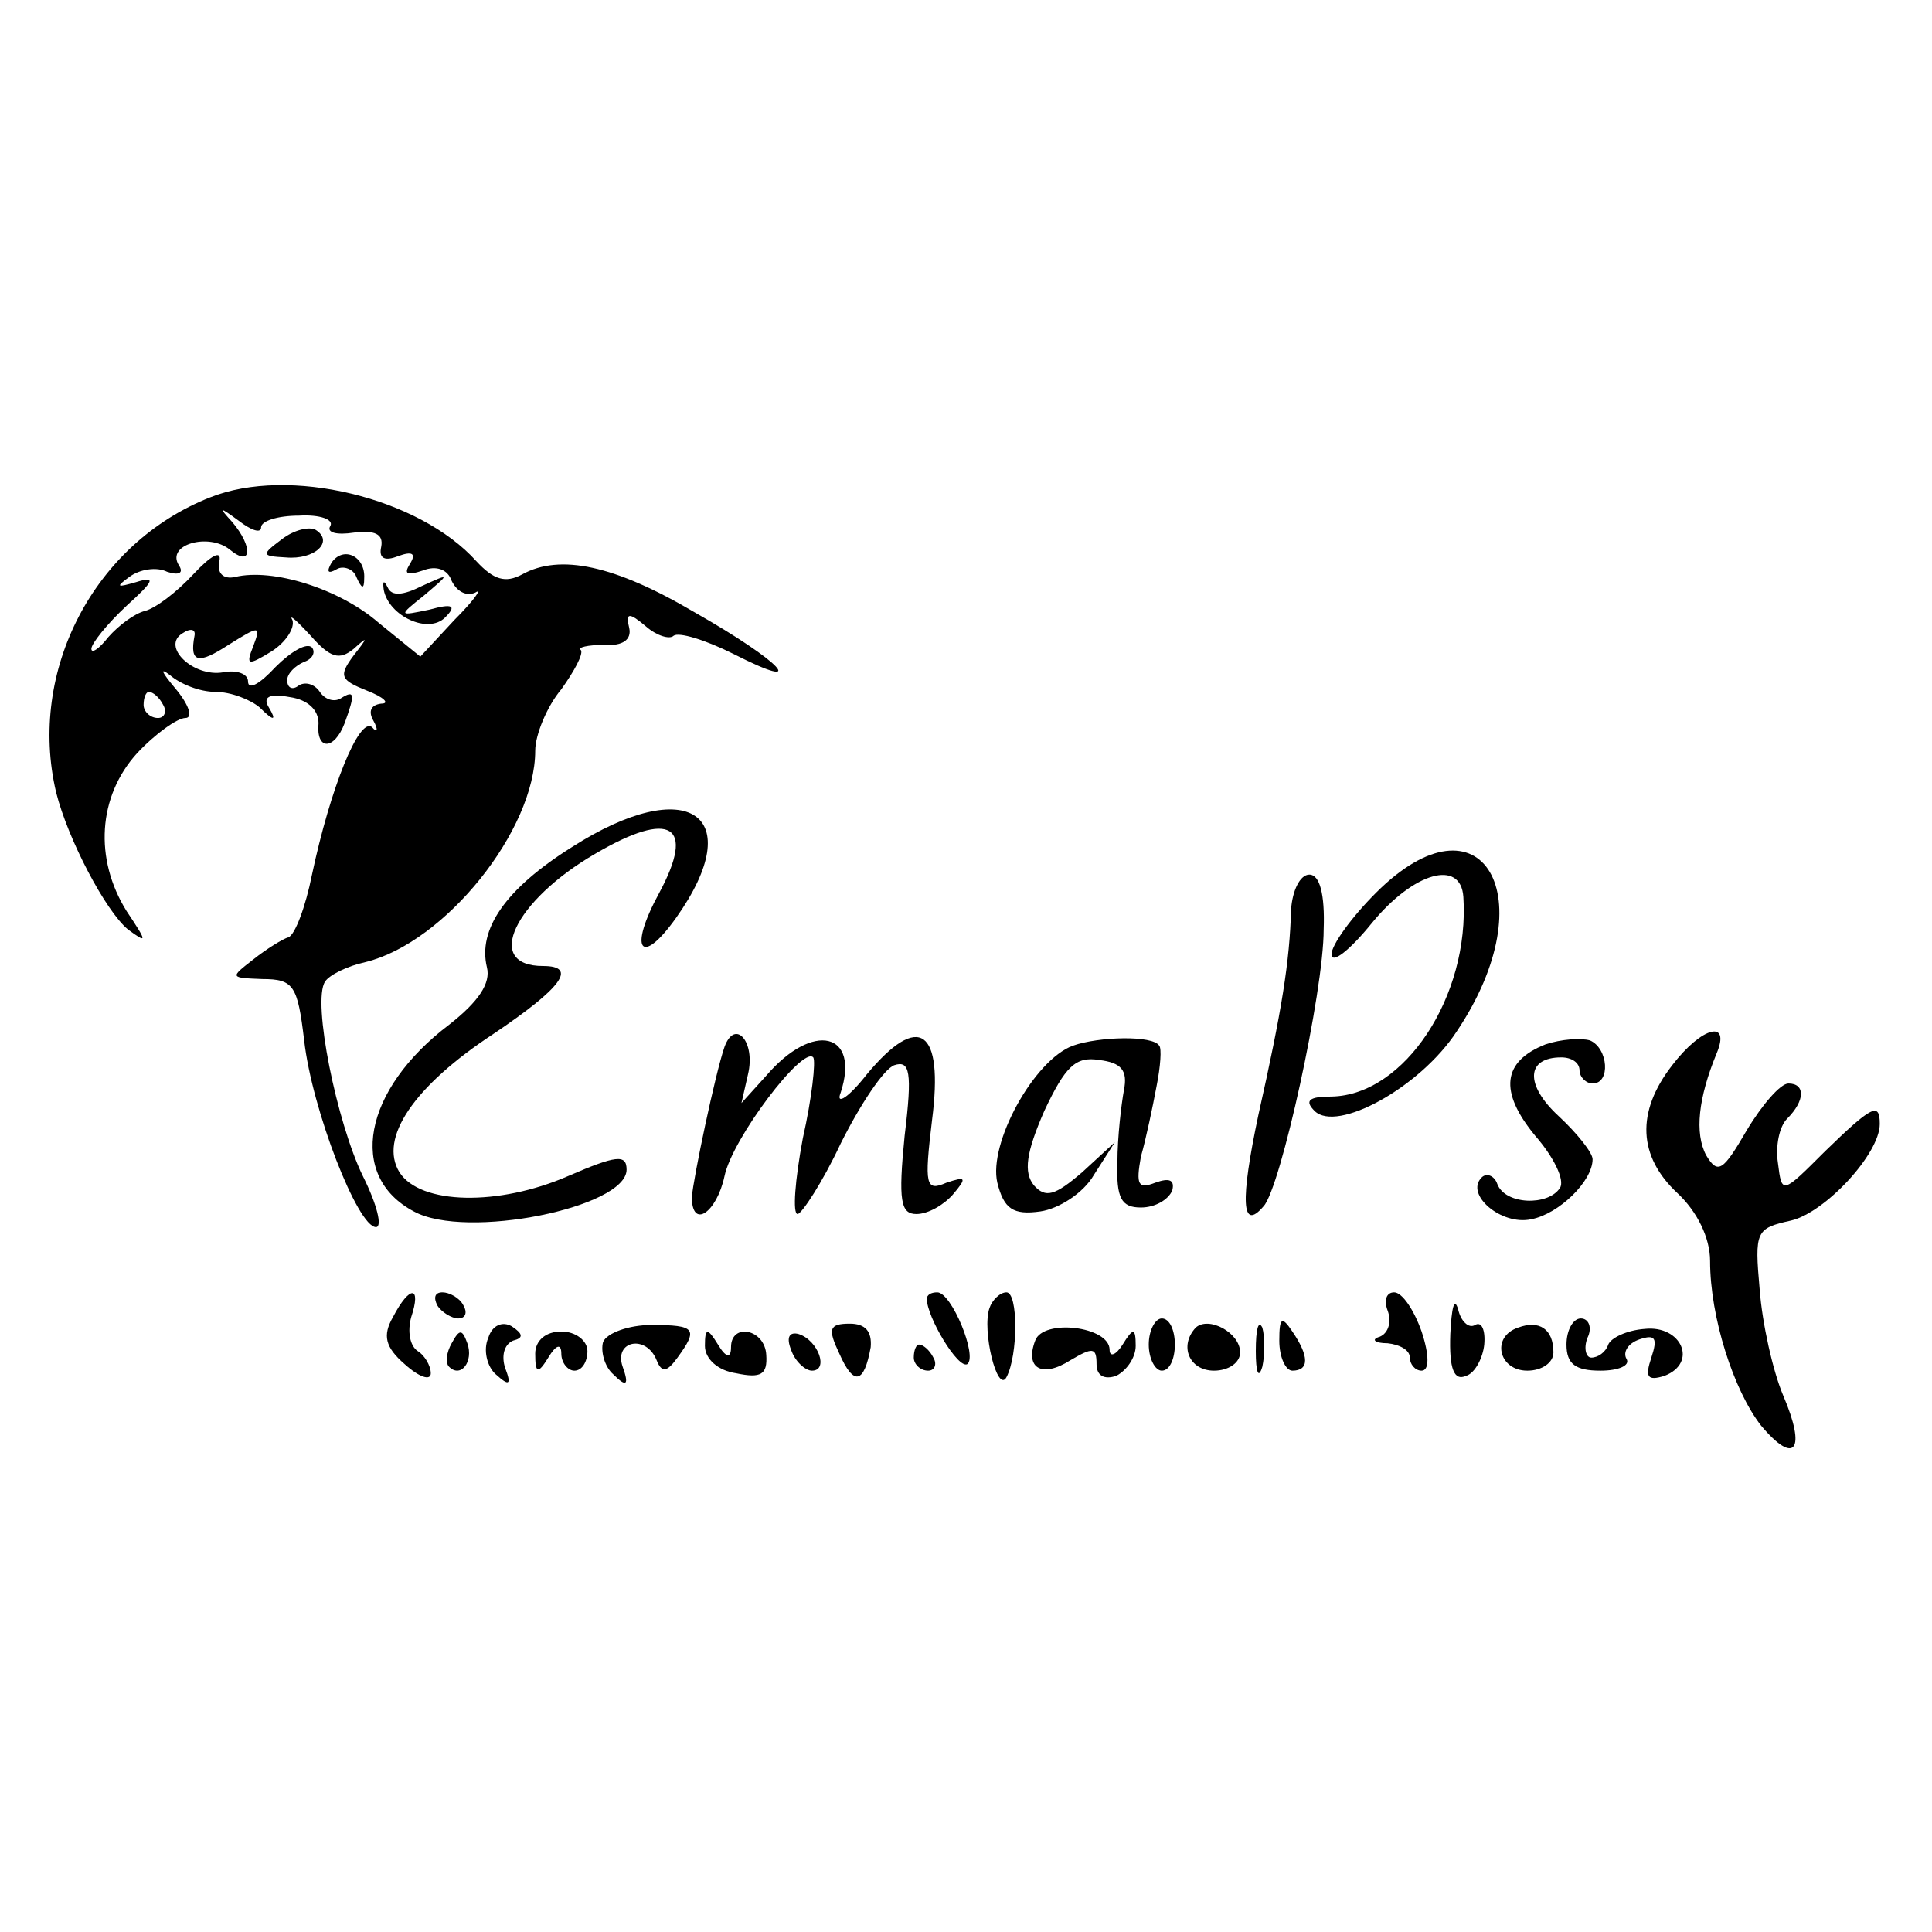 <?xml version="1.0" standalone="no"?>
<!DOCTYPE svg PUBLIC "-//W3C//DTD SVG 20010904//EN"
 "http://www.w3.org/TR/2001/REC-SVG-20010904/DTD/svg10.dtd">
<svg version="1.0" xmlns="http://www.w3.org/2000/svg"
 width="148pt" height="148pt" viewBox="0 0 148 148"
 preserveAspectRatio="xMidYMid meet">
<g transform="translate(0,148) scale(0.1,-0.1)"
fill="#000000" stroke="none">
<path d="M161 1099 c-89 -35 -140 -133 -118 -226 9 -36 38 -91 55 -105 15 -11
15 -10 -1 14 -25 40 -22 88 8 121 14 15 31 27 37 27 6 0 3 10 -8 23 -10 12
-12 16 -4 10 8 -7 23 -13 35 -13 12 0 27 -6 34 -12 11 -11 13 -10 7 0 -5 8 0
11 16 8 14 -2 22 -10 22 -20 -2 -21 12 -21 20 0 8 22 8 26 -3 19 -5 -3 -12 -1
-16 5 -4 6 -11 8 -16 5 -5 -4 -9 -2 -9 4 0 5 6 11 13 14 6 2 9 7 6 11 -4 4
-16 -3 -28 -15 -12 -13 -21 -18 -21 -11 0 6 -9 9 -19 7 -23 -4 -48 20 -31 30
6 4 10 3 9 -2 -4 -21 3 -22 26 -7 24 15 25 15 19 -1 -6 -15 -4 -15 14 -4 11 7
18 18 16 24 -3 5 3 0 14 -12 15 -17 22 -19 33 -10 11 10 11 9 0 -5 -12 -16
-10 -19 10 -27 13 -5 18 -10 11 -10 -8 -1 -10 -6 -6 -13 4 -7 3 -10 -1 -5 -10
8 -32 -47 -46 -113 -5 -25 -13 -46 -18 -48 -4 -1 -17 -9 -27 -17 -18 -14 -18
-14 7 -15 24 0 27 -5 32 -47 6 -53 41 -143 55 -143 5 0 1 17 -10 39 -20 41
-39 134 -29 149 3 5 17 12 31 15 61 15 130 101 130 162 0 12 9 34 20 47 10 14
17 27 15 30 -3 2 5 4 18 4 14 -1 21 4 19 13 -3 12 0 12 13 1 8 -7 18 -10 21
-7 4 3 24 -3 46 -14 59 -30 37 -6 -30 32 -61 36 -103 45 -132 29 -13 -7 -22
-4 -35 10 -44 49 -144 73 -204 49z m39 -23 c0 5 13 9 29 9 16 1 27 -3 24 -8
-3 -5 5 -7 18 -5 16 2 23 -1 21 -11 -2 -9 3 -11 13 -7 11 4 14 2 9 -6 -5 -8
-2 -9 10 -5 10 4 19 1 22 -8 4 -8 11 -12 18 -9 6 4 -1 -6 -16 -21 l-26 -28
-32 26 c-30 26 -81 42 -110 35 -9 -2 -14 3 -12 12 2 9 -6 5 -20 -10 -13 -14
-29 -26 -37 -28 -8 -2 -20 -11 -28 -20 -7 -9 -13 -13 -13 -9 0 4 12 19 27 33
21 19 23 23 7 18 -14 -4 -16 -4 -5 4 8 6 21 8 29 4 9 -3 13 -1 9 5 -10 16 23
25 39 12 17 -14 18 2 2 21 -11 12 -10 12 5 1 9 -7 17 -10 17 -5z m-75 -136 c3
-5 1 -10 -4 -10 -6 0 -11 5 -11 10 0 6 2 10 4 10 3 0 8 -4 11 -10z"/>
<path d="M216 1067 c-16 -12 -16 -13 3 -14 22 -2 37 12 23 21 -5 3 -17 0 -26
-7z"/>
<path d="M254 1049 c-4 -7 -3 -9 4 -5 5 3 13 0 15 -6 4 -9 6 -10 6 -1 1 17
-16 25 -25 12z"/>
<path d="M294 1028 c4 -20 34 -34 47 -21 9 9 6 11 -12 6 -24 -5 -24 -5 -4 11
20 17 20 17 -2 7 -14 -7 -23 -8 -26 -1 -3 6 -4 5 -3 -2z"/>
<path d="M438 831 c-51 -32 -72 -63 -65 -92 3 -12 -6 -26 -29 -44 -66 -50 -78
-116 -27 -143 40 -22 163 3 163 32 0 12 -8 11 -45 -5 -53 -23 -113 -22 -129 3
-16 26 11 66 72 106 52 35 65 52 38 52 -46 0 -22 50 40 86 58 34 77 22 49 -30
-24 -44 -14 -57 13 -19 56 79 9 111 -80 54z"/>
<path d="M1054 796 c-19 -19 -34 -40 -34 -47 0 -8 14 3 31 24 32 39 68 49 70
20 5 -76 -45 -152 -101 -153 -17 0 -21 -3 -13 -11 17 -17 81 18 109 61 69 103
19 187 -62 106z"/>
<path d="M989 783 c-1 -39 -7 -77 -25 -157 -14 -66 -13 -90 4 -70 13 14 46
164 46 212 1 27 -3 42 -11 42 -7 0 -13 -12 -14 -27z"/>
<path d="M555 678 c-7 -20 -24 -101 -25 -115 0 -25 19 -12 25 16 6 29 60 100
68 91 2 -3 -1 -31 -8 -62 -6 -32 -8 -58 -4 -58 3 0 19 24 33 54 15 30 33 57
41 60 12 4 14 -5 8 -54 -5 -50 -3 -60 9 -60 9 0 21 7 28 15 11 13 10 14 -5 9
-16 -7 -17 -2 -11 48 9 70 -10 83 -50 35 -14 -18 -24 -24 -20 -14 15 46 -21
55 -57 13 l-19 -21 5 22 c6 25 -10 43 -18 21z"/>
<path d="M822 679 c-30 -11 -65 -75 -58 -105 5 -20 12 -25 33 -22 14 2 33 14
41 28 l16 25 -25 -23 c-21 -18 -28 -20 -37 -10 -8 10 -6 25 8 57 16 34 24 42
42 39 17 -2 22 -8 19 -23 -2 -11 -5 -36 -5 -55 -1 -28 3 -35 18 -35 11 0 21 6
24 13 2 8 -2 10 -13 6 -13 -5 -15 -2 -11 20 4 14 9 38 12 54 3 15 4 29 2 31
-5 8 -46 7 -66 0z"/>
<path d="M1184 680 c-33 -13 -36 -36 -8 -70 14 -16 23 -34 19 -40 -9 -14 -42
-13 -48 3 -2 6 -8 9 -12 5 -13 -13 15 -37 38 -32 21 4 47 29 47 46 0 5 -12 20
-26 33 -26 24 -25 45 2 45 8 0 14 -4 14 -10 0 -5 5 -10 10 -10 14 0 12 27 -2
33 -7 2 -22 1 -34 -3z"/>
<path d="M1281 664 c-28 -36 -26 -70 4 -98 15 -14 25 -34 25 -52 0 -43 18 -99
39 -126 26 -31 35 -19 17 23 -8 19 -16 55 -18 81 -4 45 -3 47 24 53 26 6 68
51 68 74 0 17 -6 14 -42 -21 -33 -33 -33 -33 -36 -9 -2 13 1 28 7 34 14 14 14
27 1 27 -6 0 -20 -16 -32 -36 -18 -31 -22 -34 -31 -19 -9 17 -6 44 8 78 11 26
-11 21 -34 -9z"/>
<path d="M301 471 c-8 -14 -6 -23 9 -36 11 -10 20 -13 20 -7 0 6 -5 14 -10 17
-6 4 -8 15 -5 26 8 24 -1 25 -14 0z"/>
<path d="M335 480 c3 -5 11 -10 16 -10 6 0 7 5 4 10 -3 6 -11 10 -16 10 -6 0
-7 -4 -4 -10z"/>
<path d="M710 485 c0 -14 24 -54 31 -50 8 6 -12 55 -23 55 -5 0 -8 -2 -8 -5z"/>
<path d="M758 478 c-6 -17 6 -66 13 -53 9 17 9 65 0 65 -5 0 -11 -6 -13 -12z"/>
<path d="M1063 476 c3 -8 1 -17 -6 -20 -7 -2 -4 -5 6 -5 9 -1 17 -5 17 -11 0
-5 4 -10 9 -10 6 0 6 12 0 30 -6 17 -15 30 -21 30 -6 0 -8 -6 -5 -14z"/>
<path d="M1111 458 c-1 -27 3 -36 12 -32 7 2 13 14 14 24 1 11 -2 18 -7 15 -5
-3 -11 3 -13 12 -3 10 -5 1 -6 -19z"/>
<path d="M374 455 c-4 -9 -1 -22 6 -28 10 -9 12 -8 7 5 -3 9 -1 18 6 21 8 2 8
5 -1 11 -7 4 -15 1 -18 -9z"/>
<path d="M462 452 c-2 -7 1 -19 8 -25 10 -10 12 -8 7 6 -7 20 18 25 26 5 4
-10 8 -9 16 2 16 22 14 25 -20 25 -17 0 -34 -6 -37 -13z"/>
<path d="M643 443 c11 -25 19 -23 24 5 1 12 -4 18 -16 18 -16 0 -17 -4 -8 -23z"/>
<path d="M793 453 c-8 -21 5 -29 27 -15 17 10 20 10 20 -3 0 -9 6 -12 15 -9 8
4 15 14 15 23 0 14 -2 14 -10 1 -5 -8 -10 -10 -10 -4 0 18 -51 24 -57 7z"/>
<path d="M880 450 c0 -11 5 -20 10 -20 6 0 10 9 10 20 0 11 -4 20 -10 20 -5 0
-10 -9 -10 -20z"/>
<path d="M916 463 c-13 -14 -5 -33 14 -33 11 0 20 6 20 14 0 15 -24 28 -34 19z"/>
<path d="M962 445 c0 -16 2 -22 5 -12 2 9 2 23 0 30 -3 6 -5 -1 -5 -18z"/>
<path d="M980 453 c0 -13 5 -23 10 -23 13 0 13 11 0 30 -8 12 -10 11 -10 -7z"/>
<path d="M1163 463 c-21 -7 -15 -33 7 -33 11 0 20 6 20 14 0 18 -11 25 -27 19z"/>
<path d="M1200 450 c0 -15 7 -20 26 -20 14 0 23 4 20 9 -3 5 1 12 10 15 12 4
14 1 9 -14 -5 -15 -3 -18 10 -14 26 10 13 39 -15 36 -14 -1 -26 -7 -28 -12 -2
-6 -8 -10 -13 -10 -4 0 -6 7 -3 15 4 8 1 15 -5 15 -6 0 -11 -9 -11 -20z"/>
<path d="M346 451 c-4 -7 -5 -15 -2 -18 9 -9 19 4 14 18 -4 11 -6 11 -12 0z"/>
<path d="M410 443 c0 -15 2 -16 10 -3 6 10 10 11 10 3 0 -7 5 -13 10 -13 6 0
10 7 10 15 0 8 -9 15 -20 15 -12 0 -20 -7 -20 -17z"/>
<path d="M540 449 c0 -10 10 -19 24 -21 19 -4 24 -1 23 14 -1 20 -27 25 -27 6
0 -9 -4 -8 -10 2 -8 13 -10 13 -10 -1z"/>
<path d="M606 446 c3 -9 11 -16 16 -16 13 0 5 23 -10 28 -7 2 -10 -2 -6 -12z"/>
<path d="M700 440 c0 -5 5 -10 11 -10 5 0 7 5 4 10 -3 6 -8 10 -11 10 -2 0 -4
-4 -4 -10z"/>
</g>
</svg>

